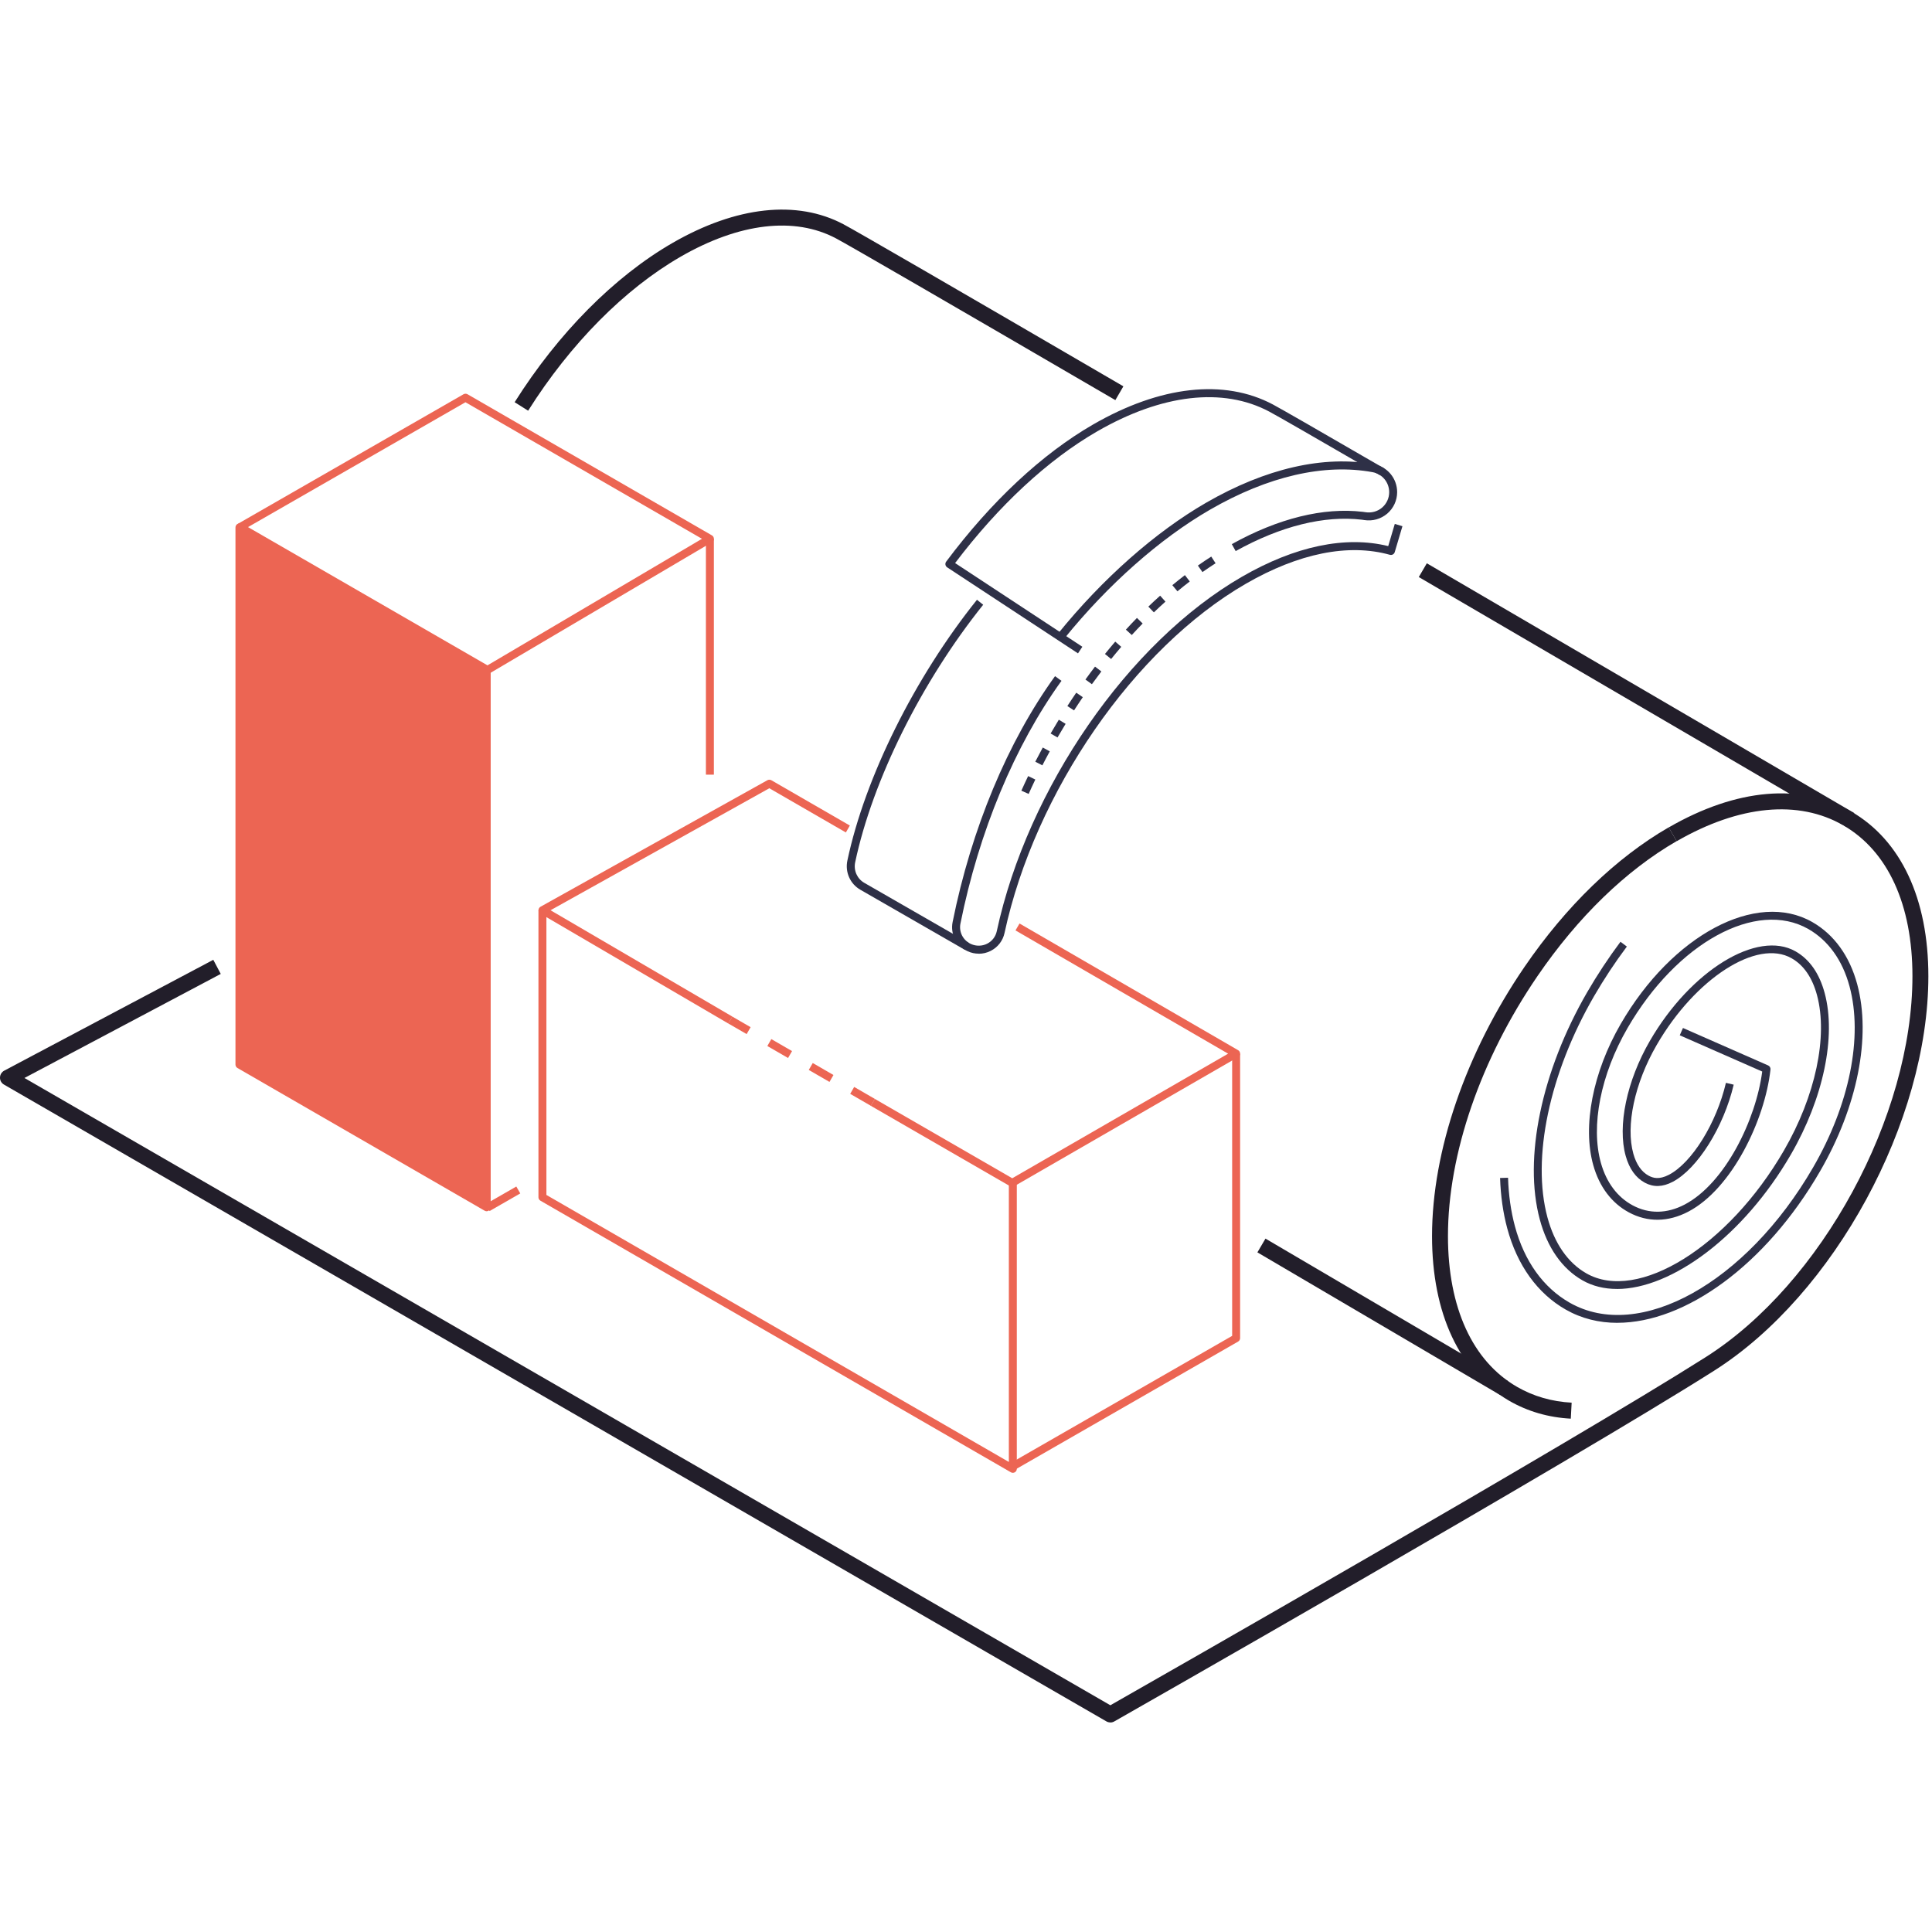 <?xml version="1.0" encoding="UTF-8"?> <svg xmlns="http://www.w3.org/2000/svg" id="Layer_1" viewBox="0 0 500 500"><defs><style>.cls-1{fill:#2e3047;}.cls-2{fill:#221e2a;}.cls-3{fill:#ec6553;}</style></defs><g><path class="cls-2" d="M477.81,213.99s-52.58-30.76-110.63-64.65l2.08-3.56c58.05,33.89,110.63,64.65,110.63,64.65l-2.08,3.56Z"></path><path class="cls-2" d="M136.68,106.29l-3.49-2.2c11.27-17.87,25.78-32.51,40.85-41.21,16.49-9.52,32.22-11.23,44.27-4.83,3.38,1.8,27.75,15.9,72.42,41.93l-2.08,3.57c-44.63-26-68.95-40.08-72.28-41.85-10.75-5.71-25.06-4.02-40.27,4.76-14.5,8.37-28.5,22.52-39.42,39.83Z"></path><rect class="cls-2" x="355.79" y="304.36" width="4.13" height="72.84" transform="translate(-117.25 476.66) rotate(-59.56)"></rect><path class="cls-1" d="M418.46,333.58c-3.25,0-6.28-.72-8.94-2.24-5.25-3-9.06-8.44-11.02-15.73-4.27-15.84,.43-38.38,12.25-58.81,2.63-4.53,5.53-8.93,8.63-13.07l1.65,1.24c-3.05,4.07-5.91,8.4-8.5,12.86-11.56,19.97-16.18,41.9-12.05,57.24,1.82,6.74,5.29,11.75,10.06,14.47,13.33,7.62,36.75-6.93,51.14-31.79,8.16-14.09,11.44-29.5,8.56-40.21-1.23-4.54-3.43-7.75-6.57-9.54-8.93-5.11-24.92,5.16-34.91,22.42-5.72,9.87-8.09,20.94-6.04,28.2,.78,2.74,2.1,4.64,3.94,5.64,1.1,.6,2.69,1.11,5.28-.24,5.94-3.12,12.28-13.34,14.73-23.78l2.01,.47c-2.58,10.96-9.36,21.77-15.78,25.14-2.62,1.37-4.98,1.44-7.22,.23-2.35-1.27-4.01-3.59-4.94-6.89-2.19-7.77,.26-19.47,6.24-29.8,10.55-18.22,27.82-28.84,37.72-23.17,3.63,2.07,6.16,5.71,7.53,10.8,3.02,11.22-.33,27.23-8.76,41.78-12.17,21.01-30.79,34.79-45.01,34.79Z"></path><path class="cls-1" d="M418.58,342.35c-4.78,0-9.31-1.11-13.39-3.44-7.31-4.18-12.54-11.46-15.12-21.03-1.08-4.02-1.7-8.4-1.85-13.02l2.06-.06c.14,4.46,.74,8.68,1.78,12.55,2.43,9.03,7.32,15.87,14.15,19.77,18.01,10.3,45.69-5.07,63.02-34.99,9.42-16.27,12.95-33.78,9.43-46.85-1.82-6.77-5.51-11.9-10.66-14.85-13.48-7.7-34.02,3.56-46.79,25.62-6.95,11.99-9.59,25.38-6.89,34.94,1.42,5.03,4.25,8.82,8.19,10.94,4.22,2.28,8.89,2.21,13.47-.19,10.47-5.49,18.46-21.95,20.08-34.43l-21.34-9.38,.83-1.89,22.04,9.69c.41,.18,.66,.61,.61,1.06-1.44,13.08-9.97,30.86-21.26,36.78-5.23,2.74-10.56,2.8-15.41,.18-4.44-2.4-7.62-6.61-9.19-12.2-2.84-10.08-.12-24.08,7.09-36.54,13.36-23.06,35.15-34.65,49.6-26.38,5.64,3.23,9.66,8.8,11.62,16.1,3.66,13.58,.06,31.69-9.64,48.42-14.06,24.29-34.92,39.19-52.44,39.19Z"></path><path class="cls-2" d="M406.52,367.15c-5.8-.31-11.17-1.87-15.96-4.64-12.86-7.43-19.95-22.56-19.95-42.61,0-22.03,8.72-47.41,23.91-69.64l1.9,1.3-1.9-1.3c10.78-15.76,23.69-28.25,37.33-36.14l2.06,3.57c-13.11,7.57-25.56,19.64-35.99,34.89-14.74,21.55-23.19,46.08-23.19,67.31,0,18.51,6.35,32.38,17.89,39.03,4.22,2.44,8.97,3.81,14.12,4.09l-.22,4.12Z"></path><path class="cls-2" d="M287.34,445.76c-.36,0-.71-.09-1.03-.28L1.03,280.69c-.65-.37-1.05-1.07-1.03-1.82,.01-.75,.43-1.43,1.1-1.79l54.1-28.68,1.93,3.65-50.8,26.93,281.03,162.34c11.66-6.64,118.45-67.52,154.05-90.08,30.02-19.02,53.53-62.34,53.53-98.61,0-18.51-6.35-32.37-17.89-39.03-11.6-6.7-26.92-5.24-43.13,4.11l-2.06-3.57c17.53-10.12,34.31-11.58,47.25-4.11,12.86,7.43,19.95,22.56,19.95,42.61,0,37.55-24.35,82.39-55.45,102.1-37.56,23.81-154.07,90.1-155.24,90.77-.32,.18-.67,.27-1.02,.27Z"></path></g><g><g><polygon class="cls-3" points="61.98 136.5 61.98 275.51 125.95 312.44 125.96 173.44 61.98 136.5"></polygon><path class="cls-3" d="M125.95,313.47c-.18,0-.36-.05-.52-.14l-63.97-36.93c-.32-.18-.52-.52-.52-.89V136.5c0-.37,.2-.71,.52-.89,.32-.18,.71-.18,1.03,0l63.98,36.94c.32,.18,.52,.52,.52,.89v139c-.01,.37-.21,.71-.53,.89-.16,.09-.34,.14-.52,.14Zm-62.94-38.56l61.9,35.74V174.04l-61.9-35.75v136.62Z"></path></g><rect class="cls-3" x="182.69" y="139.44" width="2.06" height="61.04"></rect><rect class="cls-3" x="125.57" y="309.23" width="9.16" height="2.06" transform="translate(-137.22 106.02) rotate(-29.87)"></rect><path class="cls-3" d="M126.17,174.42c-.18,0-.36-.05-.52-.14l-64.03-36.97c-.32-.18-.52-.53-.52-.89s.2-.71,.52-.89l58.34-33.5c.32-.18,.71-.18,1.03,0l63.25,36.52c.32,.18,.51,.52,.52,.89s-.19,.71-.51,.89l-57.56,33.95c-.16,.1-.34,.14-.52,.14Zm-61.97-38l61.96,35.77,55.51-32.75-61.21-35.34-56.27,32.31Z"></path></g><g><path class="cls-3" d="M262.25,380.62l-1.03-1.79,57.66-33.11v-73.02h2.06v73.61c0,.37-.2,.71-.52,.89l-58.18,33.41Z"></path><path class="cls-3" d="M262.14,381.17c-.18,0-.36-.05-.52-.14l-121.75-70.29c-.32-.18-.52-.52-.52-.89v-74.29h2.06v73.69l119.68,69.1v-72.63h2.06v74.42c0,.37-.2,.71-.52,.89-.16,.09-.34,.14-.52,.14Z"></path><path class="cls-3" d="M188.48,264.88l-48.61-28.43c-.32-.19-.51-.53-.51-.9,0-.37,.21-.71,.53-.89l58.71-32.74c.31-.18,.7-.17,1.02,0l20.32,11.73-1.03,1.79-19.81-11.44-56.62,31.57,47.05,27.52-1.04,1.78Z"></path><path class="cls-3" d="M225.39,286.19l-5.36-3.1,1.03-1.79,5.36,3.1-1.03,1.79Zm-10.72-6.19l-5.36-3.1,1.03-1.79,5.36,3.1-1.03,1.79Zm-10.72-6.19l-5.36-3.1,1.03-1.79,5.36,3.1-1.03,1.79Zm-10.72-6.19l-4.74-2.74,1.03-1.79,4.74,2.74-1.03,1.79Z"></path><path class="cls-3" d="M261.98,307.16c-.18,0-.36-.05-.52-.14l-36.08-20.83,1.03-1.79,35.56,20.53,55.87-32.24-55.03-31.9,1.04-1.79,56.58,32.79c.32,.18,.51,.52,.51,.89s-.2,.71-.52,.89l-57.93,33.42c-.16,.09-.34,.14-.52,.14Z"></path></g><g><path class="cls-1" d="M249.64,245.78l-26.99-15.52c-2.64-1.52-3.98-4.55-3.35-7.54,4.55-21.51,17.4-47.37,33.54-67.5l1.61,1.29c-15.95,19.89-28.64,45.42-33.13,66.64-.45,2.12,.5,4.26,2.36,5.33l26.99,15.52-1.03,1.79Z"></path><path class="cls-1" d="M278.98,169.09l-33.85-22.26c-.24-.16-.4-.4-.45-.68-.05-.28,.02-.57,.19-.8,11.66-15.59,24.8-27.86,38.02-35.49,17.4-10.04,33.93-11.88,46.54-5.18,2.1,1.12,11.81,6.69,28.86,16.58l-1.04,1.79c-17.03-9.87-26.71-15.44-28.79-16.54-11.96-6.35-27.78-4.53-44.54,5.15-12.73,7.35-25.41,19.11-36.74,34.06l32.93,21.66-1.13,1.72Z"></path><g><path class="cls-1" d="M253.29,246.81c-.98,0-1.92-.2-2.82-.61-2.95-1.33-4.57-4.45-3.93-7.59,4.84-24.09,14.25-46.68,26.5-63.62l1.67,1.21c-12.08,16.71-21.37,39.02-26.15,62.82-.44,2.19,.69,4.37,2.76,5.3,1.32,.59,2.86,.56,4.15-.09,1.28-.65,2.19-1.82,2.49-3.22,8-37.07,34.09-74.79,63.44-91.74,13.74-7.94,26.81-10.67,37.87-7.94l1.7-5.74,1.98,.59-1.99,6.7c-.16,.54-.72,.86-1.27,.7-10.71-2.99-23.6-.4-37.26,7.49-28.88,16.68-54.57,53.85-62.46,90.39-.43,2.01-1.74,3.7-3.58,4.63-.96,.49-2.03,.74-3.1,.74Z"></path><path class="cls-1" d="M266.22,205.47l-1.89-.84c.49-1.1,1.07-2.37,1.75-3.78l1.86,.89c-.67,1.39-1.24,2.64-1.72,3.72Zm3.55-7.4l-1.84-.94c.6-1.17,1.25-2.39,1.94-3.67l1.81,.99c-.69,1.26-1.33,2.48-1.92,3.63Zm3.92-7.21l-1.79-1.03c.67-1.16,1.38-2.35,2.12-3.57l1.76,1.07c-.74,1.21-1.43,2.38-2.1,3.53Zm4.27-7.01l-1.73-1.12c.74-1.14,1.5-2.3,2.3-3.46l1.7,1.16c-.79,1.15-1.54,2.3-2.27,3.42Zm4.62-6.78l-1.67-1.21c.8-1.11,1.62-2.22,2.48-3.34l1.64,1.25c-.84,1.1-1.65,2.2-2.44,3.29Zm4.98-6.52l-1.6-1.3c.86-1.07,1.75-2.13,2.66-3.2l1.56,1.35c-.9,1.05-1.77,2.1-2.62,3.15Zm5.34-6.21l-1.52-1.39c.93-1.02,1.88-2.03,2.86-3.03l1.48,1.44c-.96,.98-1.9,1.98-2.81,2.98Zm5.72-5.86l-1.43-1.49c1-.96,2.01-1.9,3.05-2.83l1.38,1.54c-1.02,.91-2.02,1.84-3,2.78Zm6.1-5.45l-1.32-1.59c1.06-.88,2.15-1.75,3.25-2.6l1.26,1.64c-1.08,.83-2.15,1.68-3.19,2.55Zm6.48-4.97l-1.19-1.69c1.13-.8,2.28-1.57,3.46-2.33l1.12,1.73c-1.15,.74-2.28,1.5-3.39,2.28Z"></path><path class="cls-1" d="M275.41,165.29l-1.6-1.3c11.52-14.22,25.13-26.26,38.34-33.89,15.42-8.9,30.46-12.34,43.47-9.94,3.46,.64,5.96,3.67,5.96,7.21,0,2.14-.94,4.17-2.57,5.56-1.64,1.39-3.79,2-5.94,1.66-.22-.04-.43-.07-.6-.09-9.74-1.16-21.04,1.65-32.68,8.12l-1-1.8c12.02-6.68,23.75-9.57,33.91-8.36,.19,.02,.44,.06,.7,.1,1.54,.24,3.11-.19,4.28-1.19,1.17-1,1.84-2.46,1.84-3.99,0-2.55-1.8-4.72-4.28-5.18-12.51-2.31-27.07,1.04-42.06,9.69-12.99,7.5-26.4,19.36-37.77,33.4Z"></path></g></g></svg> 